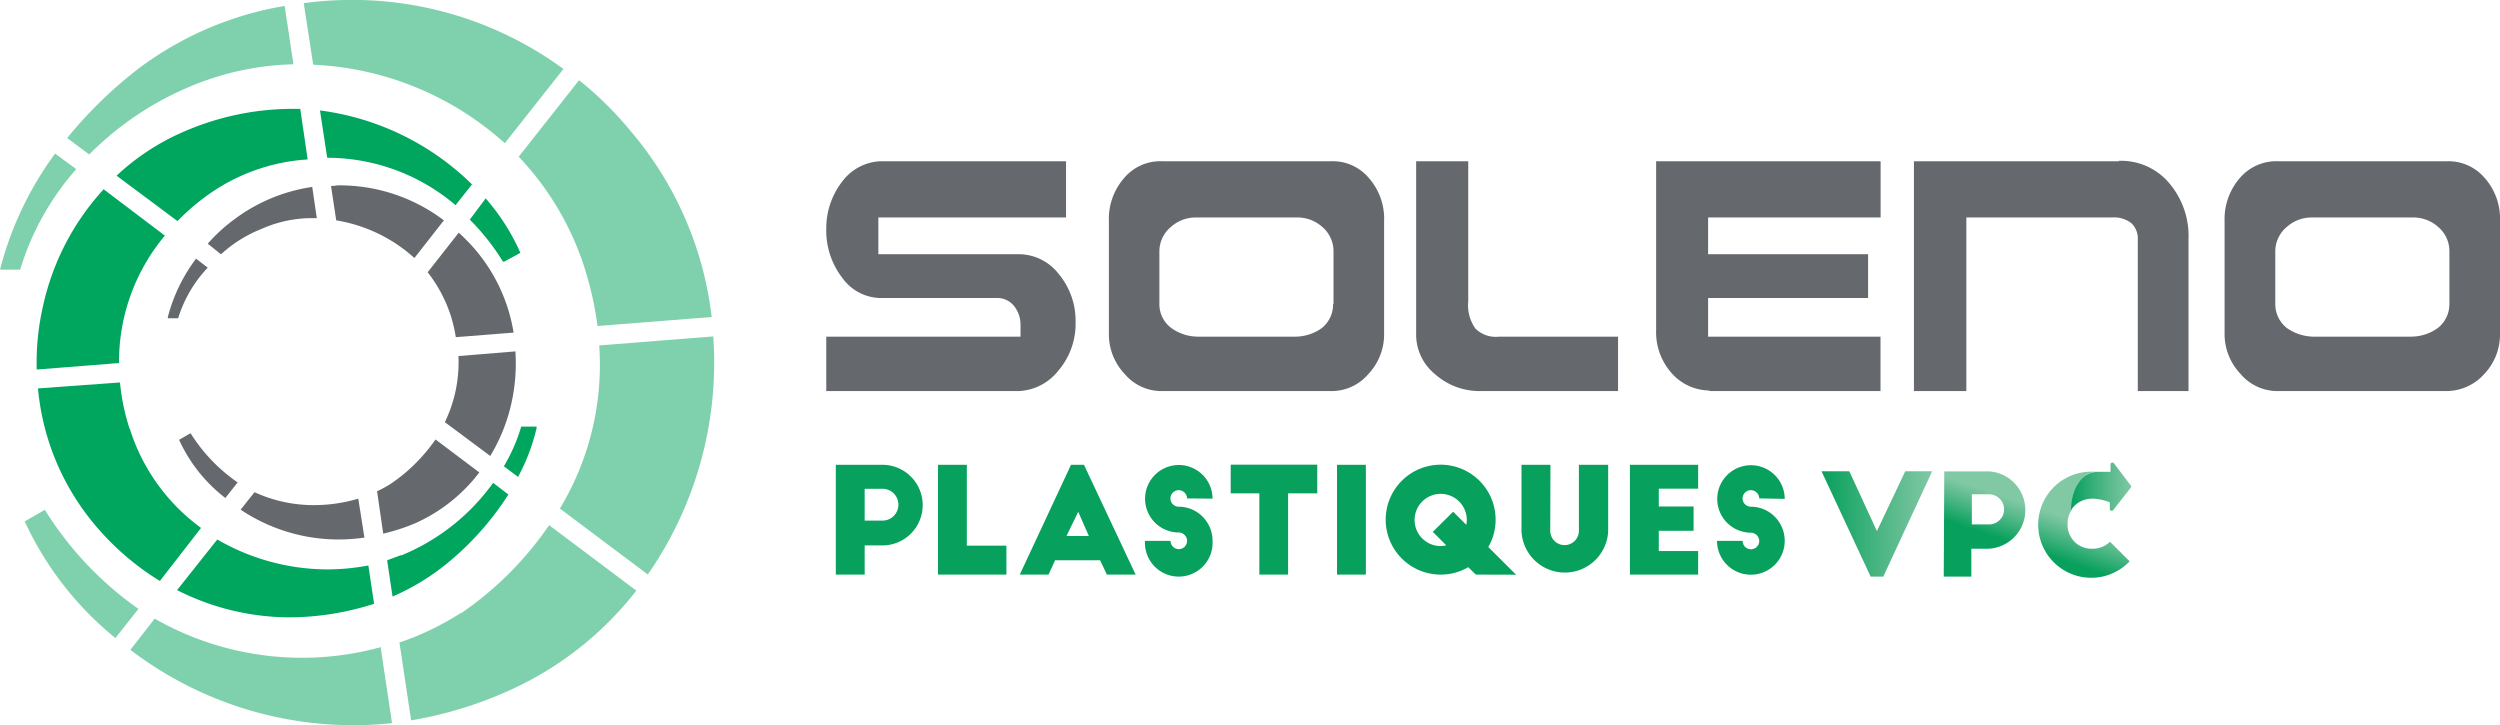 <svg id="Layer_1" data-name="Layer 1" xmlns="http://www.w3.org/2000/svg" xmlns:xlink="http://www.w3.org/1999/xlink" viewBox="0 0 235.64 68.37"><defs><linearGradient id="Dégradé_sans_nom_48" x1="172.11" y1="50.82" x2="182.54" y2="50.82" gradientUnits="userSpaceOnUse"><stop offset="0" stop-color="#07a05c"/><stop offset="0.61" stop-color="#55b98a"/><stop offset="1" stop-color="#81c8a4"/></linearGradient><linearGradient id="Dégradé_sans_nom_48-2" x1="186.43" y1="51.38" x2="187.7" y2="47.68" xlink:href="#Dégradé_sans_nom_48"/><linearGradient id="Dégradé_sans_nom_48-3" x1="196.04" y1="54.69" x2="197.31" y2="50.99" xlink:href="#Dégradé_sans_nom_48"/><linearGradient id="linear-gradient" x1="195.28" y1="54.43" x2="196.56" y2="50.73" gradientUnits="userSpaceOnUse"><stop offset="0" stop-color="#599045"/><stop offset="0.3" stop-color="#6da24a"/><stop offset="1" stop-color="#99cb56"/></linearGradient><linearGradient id="Dégradé_sans_nom_48-4" x1="195.62" y1="47.34" x2="201.33" y2="47.34" xlink:href="#Dégradé_sans_nom_48"/></defs><path d="M55.49,26.61a31.37,31.37,0,0,1,1.25,5.56h0l10.76-.85h0a32.89,32.89,0,0,0-7.7-17.6h0A32.7,32.7,0,0,0,55,9h0l-5.69,7.21h0a27.29,27.29,0,0,1,6.18,10.39Z" transform="translate(-0.42 -1.44)" style="fill:#00a55e;opacity:0.5"/><path d="M48,14.94l5.53-7h0A33.73,33.73,0,0,0,29.05,1.74h0l.89,5.8h0A28.88,28.88,0,0,1,48,14.94Z" transform="translate(-0.42 -1.44)" style="fill:#00a55e;opacity:0.5"/><path d="M18.57,9.5a26.62,26.62,0,0,1,9.51-2h0L27.25,2h0A31.6,31.6,0,0,0,13.47,7.91h0a40.79,40.79,0,0,0-6.72,6.54h0L8.83,16h0A29.41,29.41,0,0,1,18.57,9.5Z" transform="translate(-0.42 -1.44)" style="fill:#00a55e;opacity:0.5"/><path d="M.42,26.86h1.9a25.34,25.34,0,0,1,5.29-9.48h0l-2-1.46h0A31.77,31.77,0,0,0,.42,26.86Z" transform="translate(-0.42 -1.44)" style="fill:#00a55e;opacity:0.5"/><path d="M4.67,49.48l-1.92,1.1h0a30.62,30.62,0,0,0,8.55,11h0l2.17-2.75h0a32,32,0,0,1-8.8-9.3Z" transform="translate(-0.42 -1.44)" style="fill:#00a55e;opacity:0.5"/><path d="M53.17,49.36l8.31,6.23h0a35,35,0,0,0,6.17-22.44h0L56.9,34h0a26.18,26.18,0,0,1-3.73,15.41Z" transform="translate(-0.42 -1.44)" style="fill:#00a55e;opacity:0.5"/><path d="M15,59.75l-2.29,2.94h0A34.59,34.59,0,0,0,37.37,69.6h0L36.3,62.44h0A28,28,0,0,1,15,59.75Z" transform="translate(-0.42 -1.44)" style="fill:#00a55e;opacity:0.5"/><path d="M43.88,59.2A26.3,26.3,0,0,1,38.07,62h0l1.1,7.34h0a37.64,37.64,0,0,0,9.23-2.81h0a31.61,31.61,0,0,0,12-9.42h0l-8.22-6.17h0a31.89,31.89,0,0,1-8.31,8.31Z" transform="translate(-0.42 -1.44)" style="fill:#00a55e;opacity:0.5"/><path d="M47.85,26.06l.06.06h0l1.56-.85h0l-.06-.13h0a20.09,20.09,0,0,0-3.21-5h0l-1.5,2h0a21.51,21.51,0,0,1,3.15,4Z" transform="translate(-0.42 -1.44)" style="fill:#00a55e"/><path d="M20.71,19.34a18.05,18.05,0,0,1,8.71-2.87h0l-.7-4.77h-.86A25.73,25.73,0,0,0,17.41,14h0a21.72,21.72,0,0,0-6,4h0l5.74,4.28h0a21.1,21.1,0,0,1,3.54-2.93Z" transform="translate(-0.42 -1.44)" style="fill:#00a55e"/><path d="M38.22,53.76c-.43.18-.85.31-1.31.49h0l.51,3.42h0a22.38,22.38,0,0,0,4.5-2.62h0a27.38,27.38,0,0,0,6.42-7h0l-1.44-1.1h0a19.94,19.94,0,0,1-8.68,6.85Z" transform="translate(-0.42 -1.44)" style="fill:#00a55e"/><path d="M12.65,41.9a20.08,20.08,0,0,1-.92-4.41h0L4,38.05H4A23.24,23.24,0,0,0,9.44,51h0a25,25,0,0,0,6.05,5.2h0l3.88-5h0a18.41,18.41,0,0,1-6.72-9.36Z" transform="translate(-0.42 -1.44)" style="fill:#00a55e"/><path d="M51.06,41.65H49.53l0,.06h0a16.17,16.17,0,0,1-1.62,3.68h0l1.34,1h0A18.43,18.43,0,0,0,51,41.77h0l0-.12Z" transform="translate(-0.42 -1.44)" style="fill:#00a55e"/><path d="M44.94,18.85a25,25,0,0,0-14.36-7h0l.68,4.46h0a18.68,18.68,0,0,1,12.1,4.47h0l1.58-2Z" transform="translate(-0.42 -1.44)" style="fill:#00a55e"/><path d="M20.9,52.29l-3.79,4.77h0a23.54,23.54,0,0,0,10.66,2.57h0a26.41,26.41,0,0,0,7.91-1.28h0l-.54-3.61h0a20.93,20.93,0,0,1-3.92.37h0A20.8,20.8,0,0,1,20.9,52.29Z" transform="translate(-0.42 -1.44)" style="fill:#00a55e"/><path d="M16,23.68l-5.81-4.4h0A23.76,23.76,0,0,0,4.49,30.22h0a23.92,23.92,0,0,0-.61,6.05h0l7.76-.61h0a18.5,18.5,0,0,1,4.31-12Z" transform="translate(-0.42 -1.44)" style="fill:#00a55e"/><path d="M43.39,33.22l5.44-.43h0a16,16,0,0,0-3.67-7.89h0a18.05,18.05,0,0,0-1.5-1.53h0L40.73,27.1h0a13.4,13.4,0,0,1,2.2,4.16h0a15,15,0,0,1,.46,2Z" transform="translate(-0.42 -1.44)" style="fill:#65696e"/><path d="M42.26,22.21a16.28,16.28,0,0,0-9.87-3.3h0c-.25,0-.49.06-.77.06h0l.49,3.24h0a14.42,14.42,0,0,1,7.37,3.55h0l2.78-3.55Z" transform="translate(-0.42 -1.44)" style="fill:#65696e"/><path d="M49,34.56,43.63,35h0a12.92,12.92,0,0,1-1.28,6.23h0l4.28,3.19h0a16.61,16.61,0,0,0,2-5h0A17.19,17.19,0,0,0,49,34.56Z" transform="translate(-0.42 -1.44)" style="fill:#65696e"/><path d="M30,22h.28l-.43-2.94h0a16.1,16.1,0,0,0-7.27,3h0A15.59,15.59,0,0,0,20,24.41h0l1.25,1h0A12.42,12.42,0,0,1,25.11,23h0A11.7,11.7,0,0,1,30,22Z" transform="translate(-0.42 -1.44)" style="fill:#65696e"/><path d="M16.16,31.44h1.07l0-.06h0A12.11,12.11,0,0,1,20,26.67h0l-1.1-.85h0a15.63,15.63,0,0,0-2.66,5.5h0l0,.12Z" transform="translate(-0.42 -1.44)" style="fill:#65696e"/><path d="M18.39,42.33l0-.06h0l-1.07.61h0v.06h0a14.52,14.52,0,0,0,4.34,5.44h0l1.16-1.47h0a15.76,15.76,0,0,1-4.4-4.58Z" transform="translate(-0.42 -1.44)" style="fill:#65696e"/><path d="M24.41,47.83,23.1,49.48h0a16.61,16.61,0,0,0,9.22,2.81h0a16.83,16.83,0,0,0,2.45-.18h0l-.58-3.67h0a14.6,14.6,0,0,1-4.19.61h0a13.3,13.3,0,0,1-5.59-1.22Z" transform="translate(-0.42 -1.44)" style="fill:#65696e"/><path d="M37.31,47a9.75,9.75,0,0,1-1.35.74h0l.58,4h0a18.4,18.4,0,0,0,3.06-1h0a15.54,15.54,0,0,0,6-4.77h0l-4.13-3.11h0A16.15,16.15,0,0,1,37.31,47Z" transform="translate(-0.42 -1.44)" style="fill:#65696e"/><path d="M200.13,16.64H180.82V38.3h4.94V21.94h13.73a2.62,2.62,0,0,1,1.85.56h0a2,2,0,0,1,.58,1.54h0V38.3h4.78V24h0a7.68,7.68,0,0,0-1.82-5.3h0a5.91,5.91,0,0,0-4.75-2.1Z" transform="translate(-0.42 -1.44)" style="fill:#65696e"/><path d="M161.39,38.24l.28.06h16V33.17H161.42V29.53H176.5V25.4H161.42V21.94h16.26v-5.3H156.52V32.55h0A5.79,5.79,0,0,0,158,36.63h0a4.78,4.78,0,0,0,3.36,1.61Z" transform="translate(-0.42 -1.44)" style="fill:#65696e"/><path d="M231.29,30.09a2.84,2.84,0,0,1-1.11,2.28h0a4.33,4.33,0,0,1-2.47.8h-9.25a4.46,4.46,0,0,1-2.47-.8h0a2.84,2.84,0,0,1-1.11-2.28h0V25.21h0a3,3,0,0,1,1.11-2.4h0a3.47,3.47,0,0,1,2.37-.87h9.44a3.52,3.52,0,0,1,2.41.87h0a3,3,0,0,1,1.08,2.4h0v4.88ZM231,16.64H215.19a4.52,4.52,0,0,0-3.67,1.6h0a5.93,5.93,0,0,0-1.42,4.07h0V32.86h0a5.44,5.44,0,0,0,1.51,3.83h0a4.54,4.54,0,0,0,3.58,1.61H231a4.79,4.79,0,0,0,3.58-1.61h0a5.41,5.41,0,0,0,1.48-3.83h0V22.31h0a5.79,5.79,0,0,0-1.42-4.07h0a4.49,4.49,0,0,0-3.64-1.6Z" transform="translate(-0.42 -1.44)" style="fill:#65696e"/><path d="M126.07,30.09A2.84,2.84,0,0,1,125,32.37h0a4.31,4.31,0,0,1-2.47.8h-9.25a4.31,4.31,0,0,1-2.44-.8h0a2.79,2.79,0,0,1-1.14-2.28h0V25.21h0a3,3,0,0,1,1.11-2.4h0a3.48,3.48,0,0,1,2.38-.87h9.43a3.5,3.5,0,0,1,2.41.87h0a3,3,0,0,1,1.08,2.4h0v4.88Zm-.28-13.45H110a4.45,4.45,0,0,0-3.64,1.6h0a5.84,5.84,0,0,0-1.42,4.07h0V32.86h0a5.42,5.42,0,0,0,1.49,3.83h0A4.51,4.51,0,0,0,110,38.3h15.82a4.54,4.54,0,0,0,3.58-1.61h0a5.41,5.41,0,0,0,1.48-3.83h0V22.31h0a5.79,5.79,0,0,0-1.42-4.07h0a4.44,4.44,0,0,0-3.64-1.6Z" transform="translate(-0.42 -1.44)" style="fill:#65696e"/><path d="M139.46,32.37a3.79,3.79,0,0,1-.65-2.53h0V16.64H133.9V32.86h0a4.8,4.8,0,0,0,1.76,3.83h0A6.3,6.3,0,0,0,140,38.3h12.93V33.17h-11.2a2.72,2.72,0,0,1-2.28-.8Z" transform="translate(-0.42 -1.44)" style="fill:#65696e"/><path d="M96.44,25.4H83.21V21.94H100.9v-5.3H83.36a4.74,4.74,0,0,0-3.51,1.85h0a7.21,7.21,0,0,0-1.55,4.56h0a7.28,7.28,0,0,0,1.55,4.63h0a4.5,4.5,0,0,0,3.57,1.85h11a2,2,0,0,1,1.57.74h0a2.82,2.82,0,0,1,.62,1.79h0v1.11H78.3V38.3H96.44a5,5,0,0,0,3.73-1.92h0a6.77,6.77,0,0,0,1.63-4.56h0a6.89,6.89,0,0,0-1.6-4.57h0a4.78,4.78,0,0,0-3.76-1.85Z" transform="translate(-0.42 -1.44)" style="fill:#65696e"/><path d="M79.2,45.25h4.36a3.8,3.8,0,0,1,.06,7.6h-1.7V55.6H79.2Zm2.72,5.26H83.6a1.49,1.49,0,1,0,0-3H81.92Z" transform="translate(-0.42 -1.44)" style="fill:#07a05c"/><path d="M88.83,45.25h2.72v7.62h3.73V55.6H88.83Z" transform="translate(-0.42 -1.44)" style="fill:#07a05c"/><path d="M96.54,55.6l4.83-10.35h1.22l4.87,10.35h-2.71l-.64-1.35H99.87l-.62,1.35Zm4.4-3.64h2.11l-1-2.28Z" transform="translate(-0.42 -1.44)" style="fill:#07a05c"/><path d="M112.31,48.42a.8.8,0,0,0-.79-.78.78.78,0,0,0,0,1.56,3.18,3.18,0,0,1,2.5,1.22,3.22,3.22,0,0,1,.69,2,3.19,3.19,0,1,1-6.37,0h2.41a.78.78,0,1,0,1.56,0,.8.8,0,0,0-.79-.79,3.18,3.18,0,1,1,3.19-3.19Z" transform="translate(-0.42 -1.44)" style="fill:#07a05c"/><path d="M116.42,45.24h8.16v2.7h-2.75V55.6h-2.71V47.94h-2.7Z" transform="translate(-0.42 -1.44)" style="fill:#07a05c"/><path d="M126.44,45.25h2.72V55.6h-2.72Z" transform="translate(-0.42 -1.44)" style="fill:#07a05c"/><path d="M139.53,55.6l-.72-.7a5.1,5.1,0,0,1-2.59.7,5.18,5.18,0,1,1,5.17-5.18A5.09,5.09,0,0,1,140.7,53l2.62,2.61Zm-3.31-2.7a2.24,2.24,0,0,0,.52-.06l-1.27-1.27,1.92-1.9,1.24,1.24a2.46,2.46,0,1,0-2.41,2Z" transform="translate(-0.42 -1.44)" style="fill:#07a05c"/><path d="M146.54,51.47a1.35,1.35,0,1,0,2.7,0V45.25H152v6.27a4.09,4.09,0,0,1-8.17,0V45.25h2.73Z" transform="translate(-0.42 -1.44)" style="fill:#07a05c"/><path d="M154.05,45.25h6.43V47.5h-3.71v1.68h3.28v2.29h-3.28v1.91h3.71V55.6h-6.43Z" transform="translate(-0.42 -1.44)" style="fill:#07a05c"/><path d="M166.24,48.42a.8.8,0,0,0-.79-.78.78.78,0,0,0,0,1.56,3.18,3.18,0,0,1,2.5,1.22,3.22,3.22,0,0,1,.69,2,3.19,3.19,0,1,1-6.38,0h2.42a.77.77,0,0,0,.77.79.78.78,0,0,0,.79-.77.8.8,0,0,0-.79-.79,3.18,3.18,0,1,1,3.19-3.19Z" transform="translate(-0.42 -1.44)" style="fill:#07a05c"/><path d="M182.54,45.86l-4.61,9.93h-1.19l-4.63-9.93h2.62l2.6,5.64L180,45.86Z" transform="translate(-0.42 -1.44)" style="fill:url(#Dégradé_sans_nom_48)"/><path d="M183.68,45.87h4.18a3.65,3.65,0,0,1,0,7.29h-1.63v2.63h-2.6Zm2.6,5h1.62a1.42,1.42,0,1,0,0-2.84h-1.62Z" transform="translate(-0.42 -1.44)" style="fill:url(#Dégradé_sans_nom_48-2)"/><path d="M198.19,45.9c-.26,0-.37,0-.56,0a5,5,0,1,0,3.52,8.45L199.3,52.5a2.3,2.3,0,0,1-1.67.66,2.25,2.25,0,0,1-2.33-2.33,2.33,2.33,0,0,1,.37-1.3l0,.08C195.6,48.25,196.16,45.94,198.19,45.9Z" transform="translate(-0.42 -1.44)" style="fill:url(#Dégradé_sans_nom_48-3)"/><path d="M197.63,48.5a2.49,2.49,0,0,0-.64.08A2.61,2.61,0,0,1,197.63,48.5Z" transform="translate(-0.42 -1.44)" style="fill:url(#linear-gradient)"/><path d="M195.67,49.53a2.35,2.35,0,0,1,1.32-1A2.19,2.19,0,0,0,195.67,49.53Z" transform="translate(-0.42 -1.44)" style="fill:#00b496"/><path d="M201.29,47.24l-1.61-2.12a.18.18,0,0,0-.33.11v.68h-1.16c-2.05.05-2.59,2.35-2.57,3.71l0-.08a2.19,2.19,0,0,1,1.32-1,2.78,2.78,0,0,1,.68-.1,3.45,3.45,0,0,1,.57.05,5.78,5.78,0,0,1,1.09.29v.63a.18.18,0,0,0,.32.11l1.65-2.1A.18.18,0,0,0,201.29,47.24Z" transform="translate(-0.42 -1.44)" style="fill:url(#Dégradé_sans_nom_48-4)"/></svg>